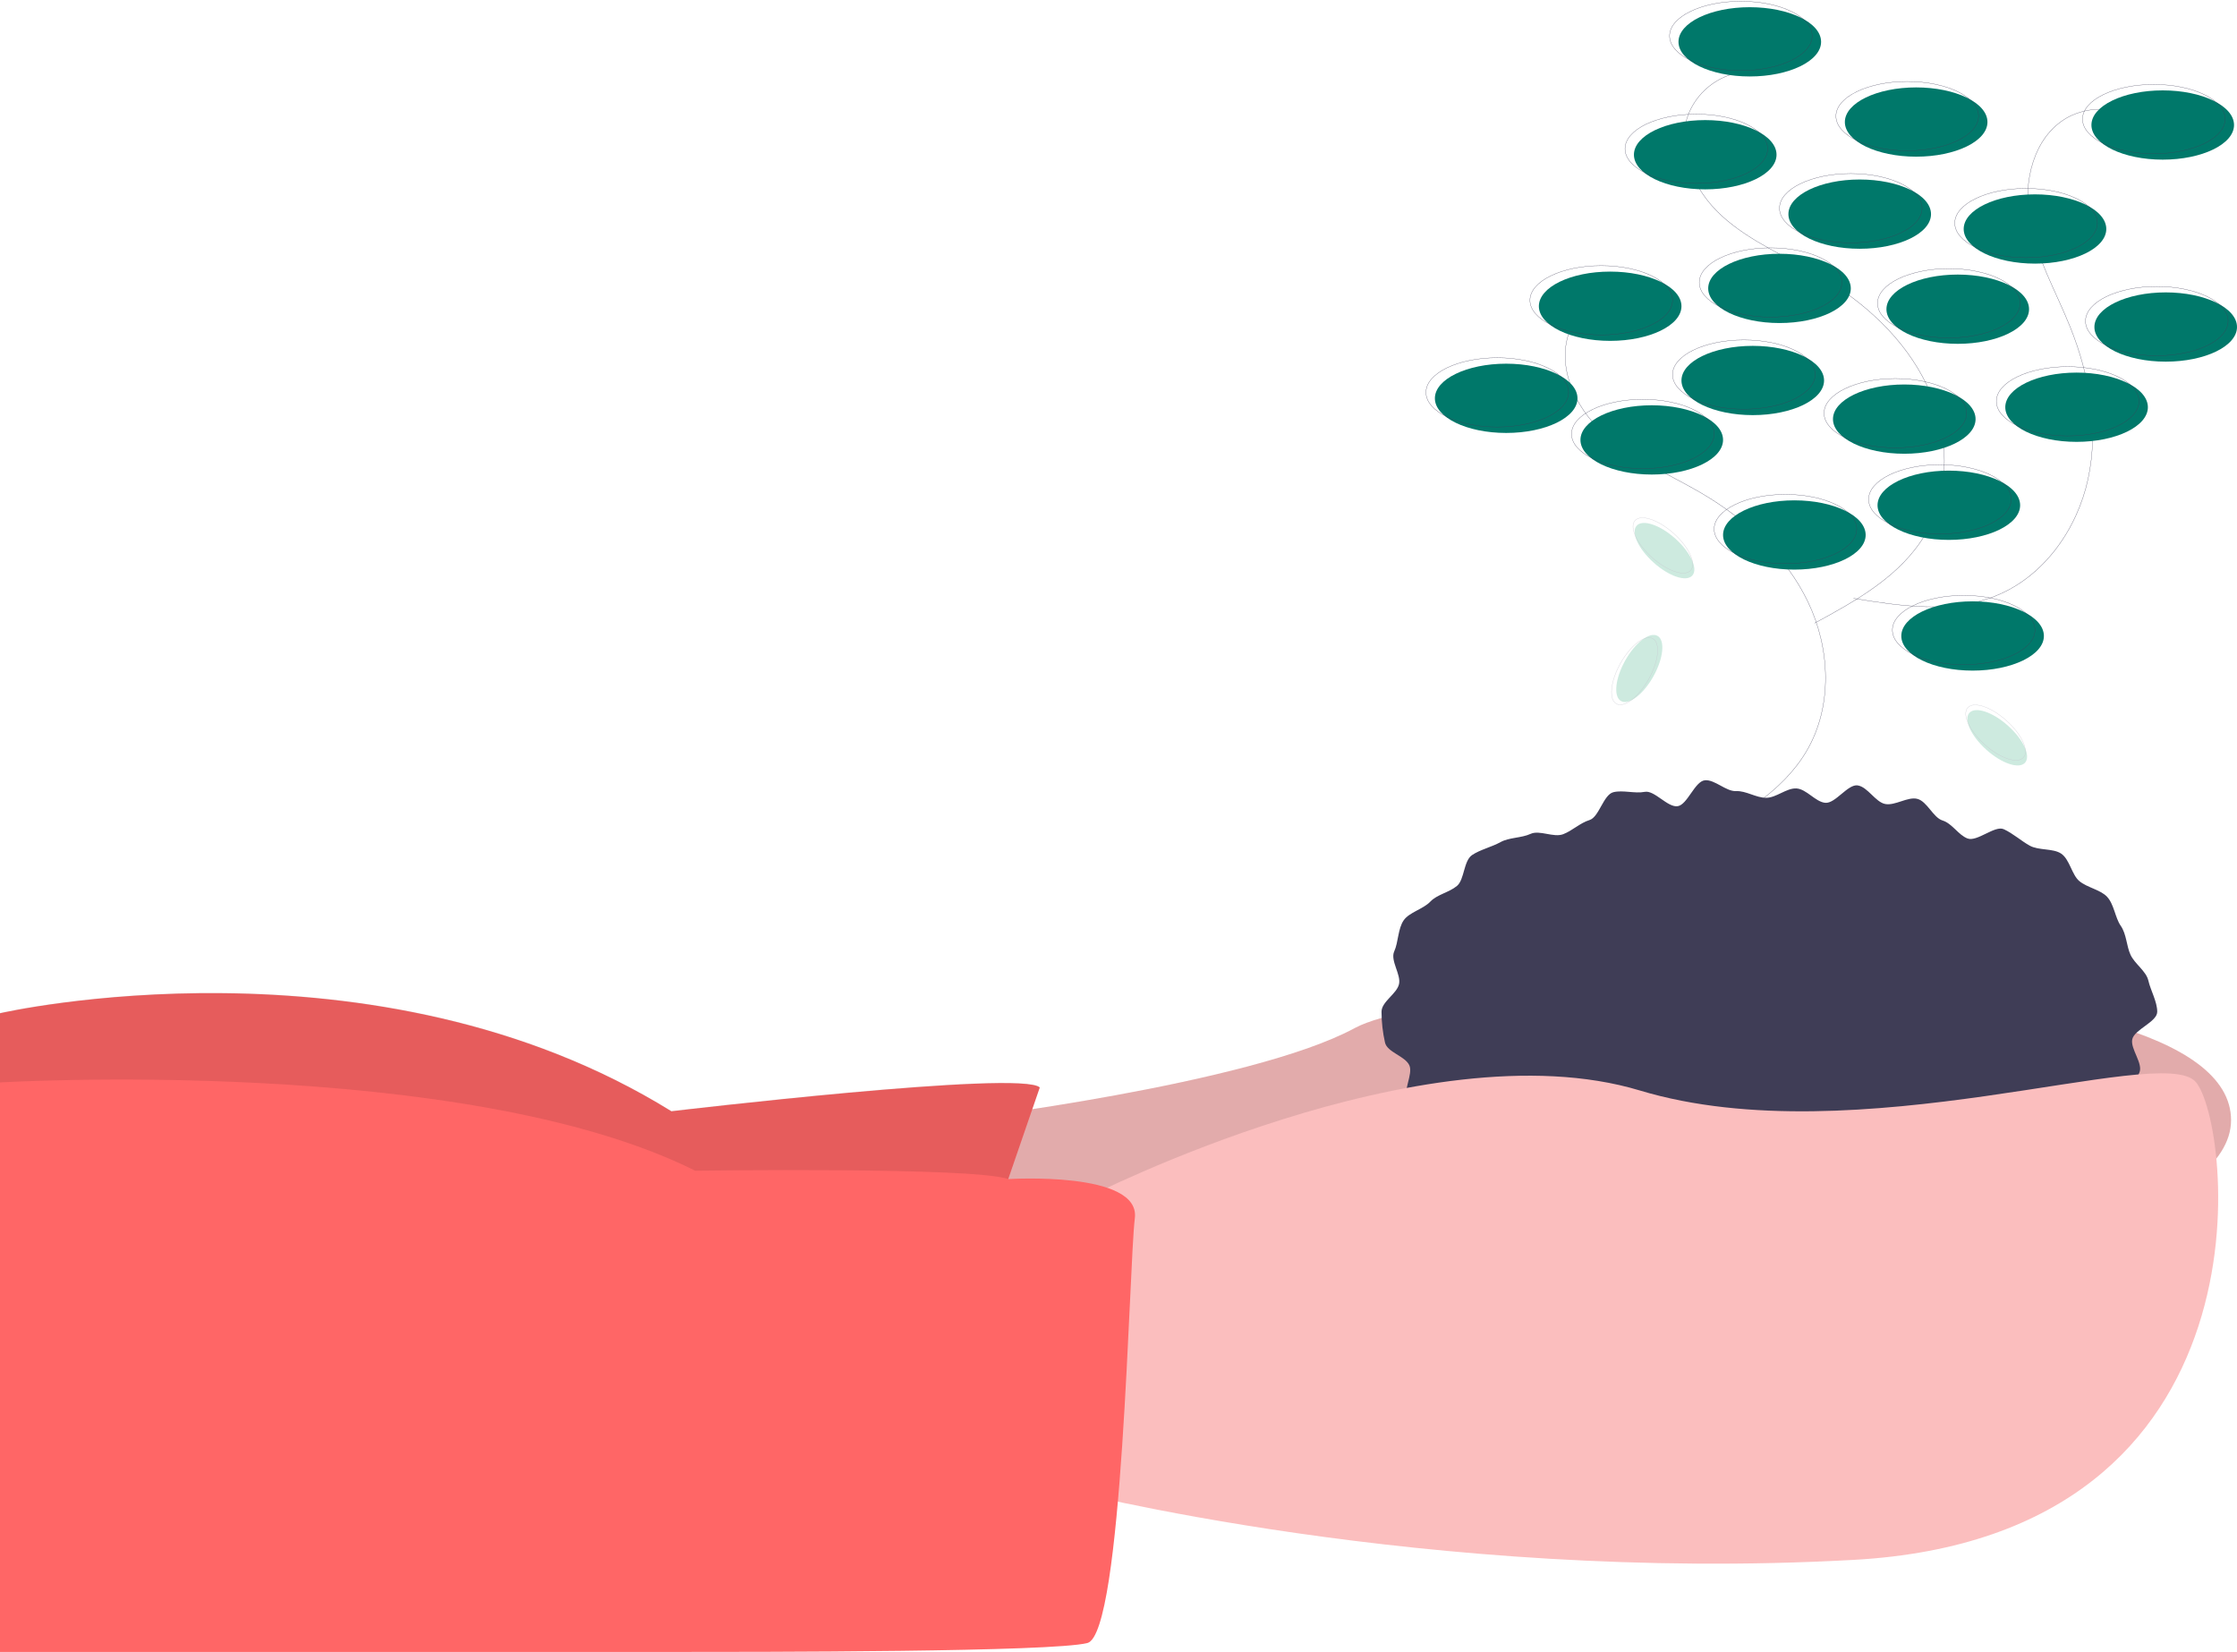 <svg width="8585" height="6339" viewBox="0 0 8585 6339" fill="none" xmlns="http://www.w3.org/2000/svg">
<g clip-path="url(#clip0_121_2)">
<path d="M3659.74 4298.51C3659.74 4298.51 4799.85 4161.72 5198.88 3945.13C5597.92 3728.54 8562.2 3625.94 8562.2 4298.51C8562.2 4971.07 5153.28 5267.46 5153.28 5267.46L3363.31 5164.86L3659.74 4298.51Z" fill="#FBBEBE"/>
<path opacity="0.1" d="M3659.74 4298.51C3659.74 4298.51 4799.85 4161.72 5198.88 3945.13C5597.92 3728.54 8562.2 3625.94 8562.2 4298.51C8562.2 4971.07 5153.28 5267.46 5153.28 5267.46L3363.31 5164.86L3659.74 4298.51Z" fill="black"/>
<path d="M3990.37 4173.11L3750.95 4868.48L0 4914.08V3888.13C0 3888.13 1436.53 3557.55 2576.64 4264.31C2576.64 4264.31 3921.97 4104.72 3990.37 4173.11Z" fill="#FF6666"/>
<path opacity="0.1" d="M3990.37 4171.99L3750.95 4867.36L0 4912.95V3887.01C0 3887.01 1436.53 3556.43 2576.64 4263.19C2576.64 4263.19 3921.97 4103.6 3990.37 4171.99Z" fill="black"/>
<path d="M8278.85 3882.43C8278.85 3921.28 8191.71 3950.13 8183.14 3987.6C8174.65 4024.78 8226.42 4081.3 8210.04 4116.8C8193.1 4153.1 8173.09 4187.89 8150.24 4220.79C8128.77 4251.51 8062.48 4247.02 8035.29 4275.84C8008.68 4302 7980.49 4326.52 7950.87 4349.24C7922.03 4373.22 7882.95 4378.25 7850.15 4400.33C7818.97 4421.33 7822.74 4498.34 7788.24 4517.45C7755.28 4535.72 7704.81 4521.03 7669.06 4537.45C7634.73 4553.21 7616.63 4610.21 7579.94 4624.15C7544.55 4637.6 7500.75 4631.81 7463.33 4643.46C7427.12 4654.73 7386.61 4652.9 7348.67 4662.39C7311.82 4671.6 7283.68 4726.82 7245.35 4734.27C7208.01 4741.52 7164.25 4722.17 7125.63 4727.67C7087.92 4733.03 7044.07 4685.31 7005.28 4688.93C6967.31 4692.46 6931.53 4714.55 6892.65 4716.34C6854.52 4718.09 6816.83 4734.88 6777.93 4734.88C6739.05 4734.88 6698.91 4771.35 6660.79 4769.6C6621.91 4767.82 6586.71 4712.53 6548.74 4708.99C6509.95 4705.38 6463.67 4763.14 6425.96 4757.77C6387.35 4752.28 6356.77 4695.74 6319.42 4688.49C6281.08 4681.04 6231.57 4721.45 6194.71 4712.23C6156.77 4702.74 6134.24 4636.98 6098.03 4625.7C6060.62 4614.06 6014.24 4629.83 5978.85 4616.39C5942.15 4602.44 5897.45 4604.68 5863.12 4588.92C5827.36 4572.5 5801.69 4533.64 5768.73 4515.37C5734.23 4496.25 5718.32 4448.84 5687.13 4427.84C5654.33 4405.76 5604.36 4408.58 5575.51 4384.59C5545.05 4359.27 5488 4357.95 5462.3 4330.7C5435.11 4301.88 5424.11 4253.5 5402.65 4222.77C5380.05 4190.41 5424.41 4121.99 5408.63 4087.78C5392.26 4052.28 5323.79 4037.86 5315.3 4000.7C5306.54 3961.88 5302.04 3922.22 5301.89 3882.43C5301.89 3843.58 5360.44 3813.89 5369.01 3776.41C5377.51 3739.24 5334.41 3685.85 5350.79 3650.35C5366.58 3616.14 5364.56 3563.55 5387.17 3531.18C5408.63 3500.46 5462.19 3488.41 5489.37 3459.6C5515.07 3432.36 5561.07 3424.76 5591.52 3399.44C5620.37 3375.45 5616.69 3303.12 5649.49 3281.04C5680.68 3260.05 5724.22 3250.47 5758.72 3231.35C5791.69 3213.08 5838.34 3216.16 5874.1 3199.74C5908.42 3183.98 5962.18 3215.04 5998.88 3201.1C6034.26 3187.65 6062.97 3158.27 6100.38 3146.62C6136.59 3135.35 6153.6 3049.4 6191.55 3039.92C6228.39 3030.7 6273.73 3046 6312.06 3038.55C6349.4 3031.3 6399.65 3099.11 6438.26 3093.61C6475.97 3088.25 6504.17 2997.72 6542.96 2994.11C6580.93 2990.58 6623.74 3037.46 6662.63 3035.68C6700.75 3033.93 6739.04 3061.4 6777.93 3061.4C6816.82 3061.4 6855.57 3023.7 6893.69 3025.45C6932.57 3027.23 6966.85 3077.06 7004.82 3080.59C7043.61 3084.2 7091.24 3008.42 7128.95 3013.78C7167.56 3019.27 7197.4 3077.86 7234.74 3085.11C7273.08 3092.56 7321.1 3056.19 7357.95 3065.4C7395.9 3074.89 7418.73 3137.16 7454.95 3148.43C7492.36 3160.08 7515.41 3204.01 7550.8 3217.45C7587.5 3231.39 7655.67 3166.16 7690 3181.92C7725.76 3198.35 7756.64 3226.76 7789.61 3245.03C7824.11 3264.15 7878.95 3254.54 7910.14 3275.53C7942.94 3297.62 7951 3356.89 7979.85 3380.88C8010.3 3406.2 8060.54 3413.83 8086.24 3441.07C8113.42 3469.89 8117.2 3521.52 8138.66 3552.25C8161.26 3584.62 8160.55 3629.46 8176.33 3663.66C8192.71 3699.16 8236.42 3726 8244.92 3763.17C8253.48 3800.64 8278.85 3843.59 8278.85 3882.43Z" fill="#3F3D56"/>
<path d="M4172.79 4594.89C4172.79 4594.89 5461.11 3933.73 6293.39 4184.51C7125.66 4435.3 8288.57 4002.12 8425.39 4150.32C8562.2 4298.51 8756.02 5894.42 7114.26 5985.62C5472.51 6076.81 4070.18 5712.03 4070.18 5712.03L4172.79 4594.89Z" fill="#FBBEBE"/>
<path d="M3869.39 4524.48C3869.39 4524.48 4378.01 4492.3 4355.21 4674.69C4332.4 4857.08 4309.6 6270.6 4172.79 6304.8C4035.98 6339 2952.88 6339 2508.23 6339H0V4153.59C0 4153.59 1778.57 4047.72 2667.85 4492.3C2667.85 4492.3 3737.01 4476.86 3869.39 4524.48Z" fill="#FF6666"/>
<path d="M6252.12 1106.19C6203.52 1108.94 6156.65 1125.16 6116.76 1153.05C6076.86 1180.94 6045.53 1219.39 6026.27 1264.08C5969.79 1400.58 6042.51 1560.91 6151.67 1660.44C6260.83 1759.98 6401.05 1816.87 6528.45 1891.65C6699.58 1992.09 6853.35 2131.53 6938.97 2310.51C7024.59 2489.49 7033.7 2711.2 6933.05 2882.19C6839.64 3040.89 6669.78 3135.88 6507.77 3223.48" stroke="#3F3D56" stroke-miterlimit="10"/>
<path d="M6708.16 274.035C6659.57 276.78 6612.69 293.006 6572.8 320.895C6532.91 348.783 6501.57 387.231 6482.31 431.928C6425.84 568.422 6498.55 728.755 6607.71 828.288C6716.87 927.821 6857.09 984.714 6984.5 1059.49C7155.62 1159.94 7309.39 1299.37 7395.01 1478.35C7480.64 1657.33 7489.74 1879.04 7389.1 2050.03C7295.68 2208.74 7125.82 2303.72 6963.81 2391.33" stroke="#3F3D56" stroke-miterlimit="10"/>
<path d="M8207.6 465.427C8167.49 437.85 8120.49 421.99 8071.87 419.624C8023.25 417.259 7974.93 428.481 7932.34 452.033C7804.11 525.395 7763.44 696.682 7788.82 842.2C7814.19 987.718 7890.23 1118.53 7945.19 1255.65C8019 1439.81 8055.22 1644.18 8013.34 1838.12C7971.46 2032.05 7842.92 2212.93 7658.64 2286.53C7487.61 2354.85 7295.14 2325.99 7113.4 2296.09" stroke="#3F3D56" stroke-miterlimit="10"/>
<path d="M6886.24 2185.71C7037.36 2185.71 7159.87 2126.22 7159.87 2052.83C7159.87 1979.44 7037.36 1919.94 6886.24 1919.94C6735.12 1919.94 6612.62 1979.44 6612.62 2052.83C6612.62 2126.22 6735.12 2185.71 6886.24 2185.71Z" fill="#00786A"/>
<path d="M6852.04 2162.91C7003.16 2162.91 7125.66 2103.42 7125.66 2030.03C7125.66 1956.64 7003.16 1897.14 6852.04 1897.14C6700.92 1897.14 6578.41 1956.64 6578.41 2030.03C6578.41 2103.42 6700.92 2162.91 6852.04 2162.91Z" stroke="#3F3D56" stroke-miterlimit="10"/>
<path d="M7479.1 2071.72C7630.22 2071.72 7752.72 2012.22 7752.72 1938.83C7752.72 1865.44 7630.22 1805.95 7479.1 1805.95C7327.98 1805.95 7205.47 1865.44 7205.47 1938.83C7205.47 2012.22 7327.98 2071.72 7479.1 2071.72Z" fill="#00786A"/>
<path d="M7444.89 2048.92C7596.01 2048.92 7718.52 1989.42 7718.52 1916.03C7718.52 1842.64 7596.01 1783.15 7444.89 1783.15C7293.77 1783.15 7171.27 1842.64 7171.27 1916.03C7171.27 1989.42 7293.77 2048.92 7444.89 2048.92Z" stroke="#3F3D56" stroke-miterlimit="10"/>
<path d="M7570.31 2573.29C7721.42 2573.29 7843.93 2513.8 7843.93 2440.41C7843.93 2367.02 7721.42 2307.52 7570.31 2307.52C7419.19 2307.52 7296.68 2367.02 7296.68 2440.41C7296.68 2513.8 7419.19 2573.29 7570.31 2573.29Z" fill="#00786A"/>
<path d="M7536.1 2550.49C7687.22 2550.49 7809.73 2491 7809.73 2417.61C7809.73 2344.22 7687.22 2284.72 7536.1 2284.72C7384.98 2284.72 7262.48 2344.22 7262.48 2417.61C7262.48 2491 7384.98 2550.49 7536.1 2550.49Z" stroke="#3F3D56" stroke-miterlimit="10"/>
<path d="M7513.3 1319.36C7664.42 1319.36 7786.93 1259.86 7786.93 1186.47C7786.93 1113.08 7664.42 1053.59 7513.3 1053.59C7362.18 1053.59 7239.67 1113.08 7239.67 1186.47C7239.67 1259.86 7362.18 1319.36 7513.3 1319.36Z" fill="#00786A"/>
<path d="M7479.1 1296.56C7630.22 1296.56 7752.72 1237.06 7752.72 1163.67C7752.72 1090.28 7630.22 1030.79 7479.1 1030.79C7327.98 1030.79 7205.47 1090.28 7205.47 1163.67C7205.47 1237.06 7327.98 1296.56 7479.1 1296.56Z" stroke="#3F3D56" stroke-miterlimit="10"/>
<path d="M6829.24 1239.56C6980.36 1239.56 7102.86 1180.07 7102.86 1106.68C7102.86 1033.29 6980.36 973.793 6829.24 973.793C6678.12 973.793 6555.61 1033.29 6555.61 1106.68C6555.61 1180.07 6678.12 1239.56 6829.24 1239.56Z" fill="#00786A"/>
<path d="M6795.03 1216.76C6946.15 1216.76 7068.66 1157.27 7068.66 1083.88C7068.66 1010.49 6946.15 950.994 6795.03 950.994C6643.91 950.994 6521.41 1010.49 6521.41 1083.88C6521.41 1157.27 6643.91 1216.76 6795.03 1216.76Z" stroke="#3F3D56" stroke-miterlimit="10"/>
<path d="M7137.07 954.577C7288.18 954.577 7410.69 895.082 7410.69 821.692C7410.69 748.302 7288.18 688.808 7137.07 688.808C6985.95 688.808 6863.44 748.302 6863.44 821.692C6863.44 895.082 6985.95 954.577 7137.07 954.577Z" fill="#00786A"/>
<path d="M7102.86 931.778C7253.98 931.778 7376.49 872.284 7376.49 798.893C7376.49 725.503 7253.98 666.009 7102.86 666.009C6951.74 666.009 6829.24 725.503 6829.24 798.893C6829.24 872.284 6951.74 931.778 7102.86 931.778Z" stroke="#3F3D56" stroke-miterlimit="10"/>
<path d="M7809.73 1011.57C7960.85 1011.57 8083.35 952.079 8083.35 878.689C8083.35 805.299 7960.85 745.805 7809.73 745.805C7658.61 745.805 7536.1 805.299 7536.1 878.689C7536.1 952.079 7658.61 1011.57 7809.73 1011.57Z" fill="#00786A"/>
<path d="M7775.52 988.775C7926.64 988.775 8049.15 929.281 8049.15 855.891C8049.15 782.5 7926.64 723.006 7775.52 723.006C7624.4 723.006 7501.9 782.5 7501.9 855.891C7501.9 929.281 7624.4 988.775 7775.52 988.775Z" stroke="#3F3D56" stroke-miterlimit="10"/>
<path d="M8311.37 1387.75C8462.49 1387.75 8585 1328.26 8585 1254.87C8585 1181.48 8462.49 1121.98 8311.37 1121.98C8160.26 1121.98 8037.75 1181.48 8037.75 1254.87C8037.75 1328.26 8160.26 1387.75 8311.37 1387.75Z" fill="#00786A"/>
<path d="M8277.17 1364.95C8428.29 1364.95 8550.8 1305.46 8550.8 1232.07C8550.8 1158.68 8428.29 1099.19 8277.17 1099.19C8126.05 1099.19 8003.55 1158.68 8003.55 1232.07C8003.55 1305.46 8126.05 1364.95 8277.17 1364.95Z" stroke="#3F3D56" stroke-miterlimit="10"/>
<path d="M6544.21 726.589C6695.33 726.589 6817.84 667.094 6817.84 593.704C6817.84 520.314 6695.33 460.82 6544.21 460.82C6393.09 460.82 6270.58 520.314 6270.58 593.704C6270.58 667.094 6393.09 726.589 6544.21 726.589Z" fill="#00786A"/>
<path d="M6510.01 703.79C6661.13 703.79 6783.63 644.296 6783.63 570.906C6783.63 497.516 6661.13 438.021 6510.01 438.021C6358.89 438.021 6236.38 497.516 6236.38 570.906C6236.38 644.296 6358.89 703.79 6510.01 703.79Z" stroke="#3F3D56" stroke-miterlimit="10"/>
<path d="M6715.23 293.412C6866.34 293.412 6988.85 233.917 6988.85 160.527C6988.85 87.137 6866.34 27.643 6715.23 27.643C6564.11 27.643 6441.6 87.137 6441.6 160.527C6441.6 233.917 6564.11 293.412 6715.23 293.412Z" fill="#00786A"/>
<path d="M6681.02 270.613C6832.14 270.613 6954.65 211.118 6954.65 137.728C6954.65 64.338 6832.14 4.844 6681.02 4.844C6529.9 4.844 6407.4 64.338 6407.4 137.728C6407.4 211.118 6529.9 270.613 6681.02 270.613Z" stroke="#3F3D56" stroke-miterlimit="10"/>
<path d="M8299.97 612.595C8451.09 612.595 8573.6 553.1 8573.6 479.71C8573.6 406.32 8451.09 346.826 8299.97 346.826C8148.85 346.826 8026.35 406.32 8026.35 479.71C8026.35 553.1 8148.85 612.595 8299.97 612.595Z" fill="#00786A"/>
<path d="M8265.77 589.796C8416.89 589.796 8539.4 530.302 8539.4 456.912C8539.4 383.521 8416.89 324.027 8265.77 324.027C8114.65 324.027 7992.15 383.521 7992.15 456.912C7992.15 530.302 8114.65 589.796 8265.77 589.796Z" stroke="#3F3D56" stroke-miterlimit="10"/>
<path d="M5780.34 1661.34C5931.46 1661.34 6053.96 1601.84 6053.96 1528.45C6053.96 1455.06 5931.46 1395.57 5780.34 1395.57C5629.22 1395.57 5506.71 1455.06 5506.71 1528.45C5506.71 1601.84 5629.22 1661.34 5780.34 1661.34Z" fill="#00786A"/>
<path d="M5746.14 1638.54C5897.25 1638.54 6019.76 1579.05 6019.76 1505.66C6019.76 1432.27 5897.25 1372.77 5746.14 1372.77C5595.02 1372.77 5472.51 1432.27 5472.51 1505.66C5472.51 1579.05 5595.02 1638.54 5746.14 1638.54Z" stroke="#3F3D56" stroke-miterlimit="10"/>
<path d="M6726.63 1592.94C6877.75 1592.94 7000.25 1533.45 7000.25 1460.06C7000.25 1386.67 6877.75 1327.17 6726.63 1327.17C6575.51 1327.17 6453 1386.67 6453 1460.06C6453 1533.45 6575.51 1592.94 6726.63 1592.94Z" fill="#00786A"/>
<path d="M6692.42 1570.14C6843.54 1570.14 6966.05 1510.65 6966.05 1437.26C6966.05 1363.87 6843.54 1304.38 6692.42 1304.38C6541.3 1304.38 6418.8 1363.87 6418.8 1437.26C6418.8 1510.65 6541.3 1570.14 6692.42 1570.14Z" stroke="#3F3D56" stroke-miterlimit="10"/>
<path d="M7969.34 1695.54C8120.46 1695.54 8242.97 1636.04 8242.97 1562.65C8242.97 1489.26 8120.46 1429.77 7969.34 1429.77C7818.22 1429.77 7695.72 1489.26 7695.72 1562.65C7695.72 1636.04 7818.22 1695.54 7969.34 1695.54Z" fill="#00786A"/>
<path d="M7935.14 1672.74C8086.26 1672.74 8208.77 1613.24 8208.77 1539.85C8208.77 1466.46 8086.26 1406.97 7935.14 1406.97C7784.02 1406.97 7661.51 1466.46 7661.51 1539.85C7661.51 1613.24 7784.02 1672.74 7935.14 1672.74Z" stroke="#3F3D56" stroke-miterlimit="10"/>
<path d="M7308.08 1741.14C7459.2 1741.14 7581.71 1681.64 7581.71 1608.25C7581.71 1534.86 7459.2 1475.37 7308.08 1475.37C7156.96 1475.37 7034.46 1534.86 7034.46 1608.25C7034.46 1681.64 7156.96 1741.14 7308.08 1741.14Z" fill="#00786A"/>
<path d="M7273.88 1718.34C7425 1718.34 7547.5 1658.84 7547.5 1585.45C7547.5 1512.06 7425 1452.57 7273.88 1452.57C7122.76 1452.57 7000.25 1512.06 7000.25 1585.45C7000.25 1658.84 7122.76 1718.34 7273.88 1718.34Z" stroke="#3F3D56" stroke-miterlimit="10"/>
<path d="M7353.69 601.195C7504.8 601.195 7627.31 541.701 7627.31 468.311C7627.31 394.921 7504.8 335.427 7353.69 335.427C7202.57 335.427 7080.06 394.921 7080.06 468.311C7080.06 541.701 7202.57 601.195 7353.69 601.195Z" fill="#00786A"/>
<path d="M7319.48 578.397C7470.6 578.397 7593.11 518.902 7593.11 445.512C7593.11 372.122 7470.6 312.628 7319.48 312.628C7168.36 312.628 7045.86 372.122 7045.86 445.512C7045.86 518.902 7168.36 578.397 7319.48 578.397Z" stroke="#3F3D56" stroke-miterlimit="10"/>
<path d="M6179.38 1307.96C6330.49 1307.96 6453 1248.46 6453 1175.07C6453 1101.68 6330.49 1042.19 6179.38 1042.19C6028.26 1042.19 5905.75 1101.68 5905.75 1175.07C5905.75 1248.46 6028.26 1307.96 6179.38 1307.96Z" fill="#00786A"/>
<path d="M6145.17 1285.16C6296.29 1285.16 6418.8 1225.66 6418.8 1152.27C6418.8 1078.88 6296.29 1019.39 6145.17 1019.39C5994.05 1019.39 5871.55 1078.88 5871.55 1152.27C5871.55 1225.66 5994.05 1285.16 6145.17 1285.16Z" stroke="#3F3D56" stroke-miterlimit="10"/>
<path d="M6338.99 1820.93C6490.11 1820.93 6612.62 1761.44 6612.62 1688.05C6612.62 1614.66 6490.11 1555.16 6338.99 1555.16C6187.87 1555.16 6065.36 1614.66 6065.36 1688.05C6065.36 1761.44 6187.87 1820.93 6338.99 1820.93Z" fill="#00786A"/>
<path d="M6304.79 1798.13C6455.91 1798.13 6578.41 1738.64 6578.41 1665.25C6578.41 1591.86 6455.91 1532.36 6304.79 1532.36C6153.67 1532.36 6031.16 1591.86 6031.16 1665.25C6031.16 1738.64 6153.67 1798.13 6304.79 1798.13Z" stroke="#3F3D56" stroke-miterlimit="10"/>
<g opacity="0.3">
<path d="M6345.35 2595.38C6383.98 2526.29 6391.03 2456.71 6361.1 2439.99C6331.17 2423.26 6275.6 2465.72 6236.97 2534.82C6198.35 2603.92 6191.3 2673.49 6221.23 2690.22C6251.16 2706.94 6306.73 2664.48 6345.35 2595.38Z" fill="#57B894"/>
<path d="M6327.32 2605.83C6365.94 2536.73 6372.99 2467.16 6343.06 2450.43C6313.13 2433.71 6257.56 2476.16 6218.93 2545.26C6180.31 2614.36 6173.26 2683.94 6203.19 2700.66C6233.12 2717.39 6288.69 2674.93 6327.32 2605.83Z" stroke="#3F3D56" stroke-miterlimit="10"/>
</g>
<g opacity="0.3">
<path d="M7771.62 2926.64C7794.48 2901.09 7765.19 2837.59 7706.2 2784.8C7647.2 2732.01 7580.84 2709.92 7557.98 2735.47C7535.12 2761.01 7564.4 2824.51 7623.4 2877.3C7682.39 2930.09 7748.75 2952.18 7771.62 2926.64Z" fill="#57B894"/>
<path d="M7765.37 2906.75C7788.23 2881.21 7758.94 2817.71 7699.95 2764.92C7640.96 2712.13 7574.6 2690.04 7551.73 2715.58C7528.87 2741.13 7558.15 2804.63 7617.15 2857.42C7676.14 2910.21 7742.5 2932.3 7765.37 2906.75Z" stroke="#3F3D56" stroke-miterlimit="10"/>
</g>
<g opacity="0.3">
<path d="M6494.7 2208.48C6517.56 2182.93 6488.27 2119.43 6429.28 2066.64C6370.29 2013.85 6303.93 1991.76 6281.06 2017.3C6258.2 2042.85 6287.48 2106.35 6346.48 2159.14C6405.47 2211.93 6471.83 2234.02 6494.7 2208.48Z" fill="#57B894"/>
<path d="M6488.45 2188.59C6511.31 2163.05 6482.02 2099.55 6423.03 2046.75C6364.04 1993.96 6297.68 1971.88 6274.81 1997.42C6251.95 2022.97 6281.24 2086.47 6340.23 2139.26C6399.22 2192.05 6465.58 2214.14 6488.45 2188.59Z" stroke="#3F3D56" stroke-miterlimit="10"/>
</g>
</g>
<defs>
<clipPath id="clip0_121_2">
<rect width="8585" height="6339" fill="white"/>
</clipPath>
</defs>
</svg>
